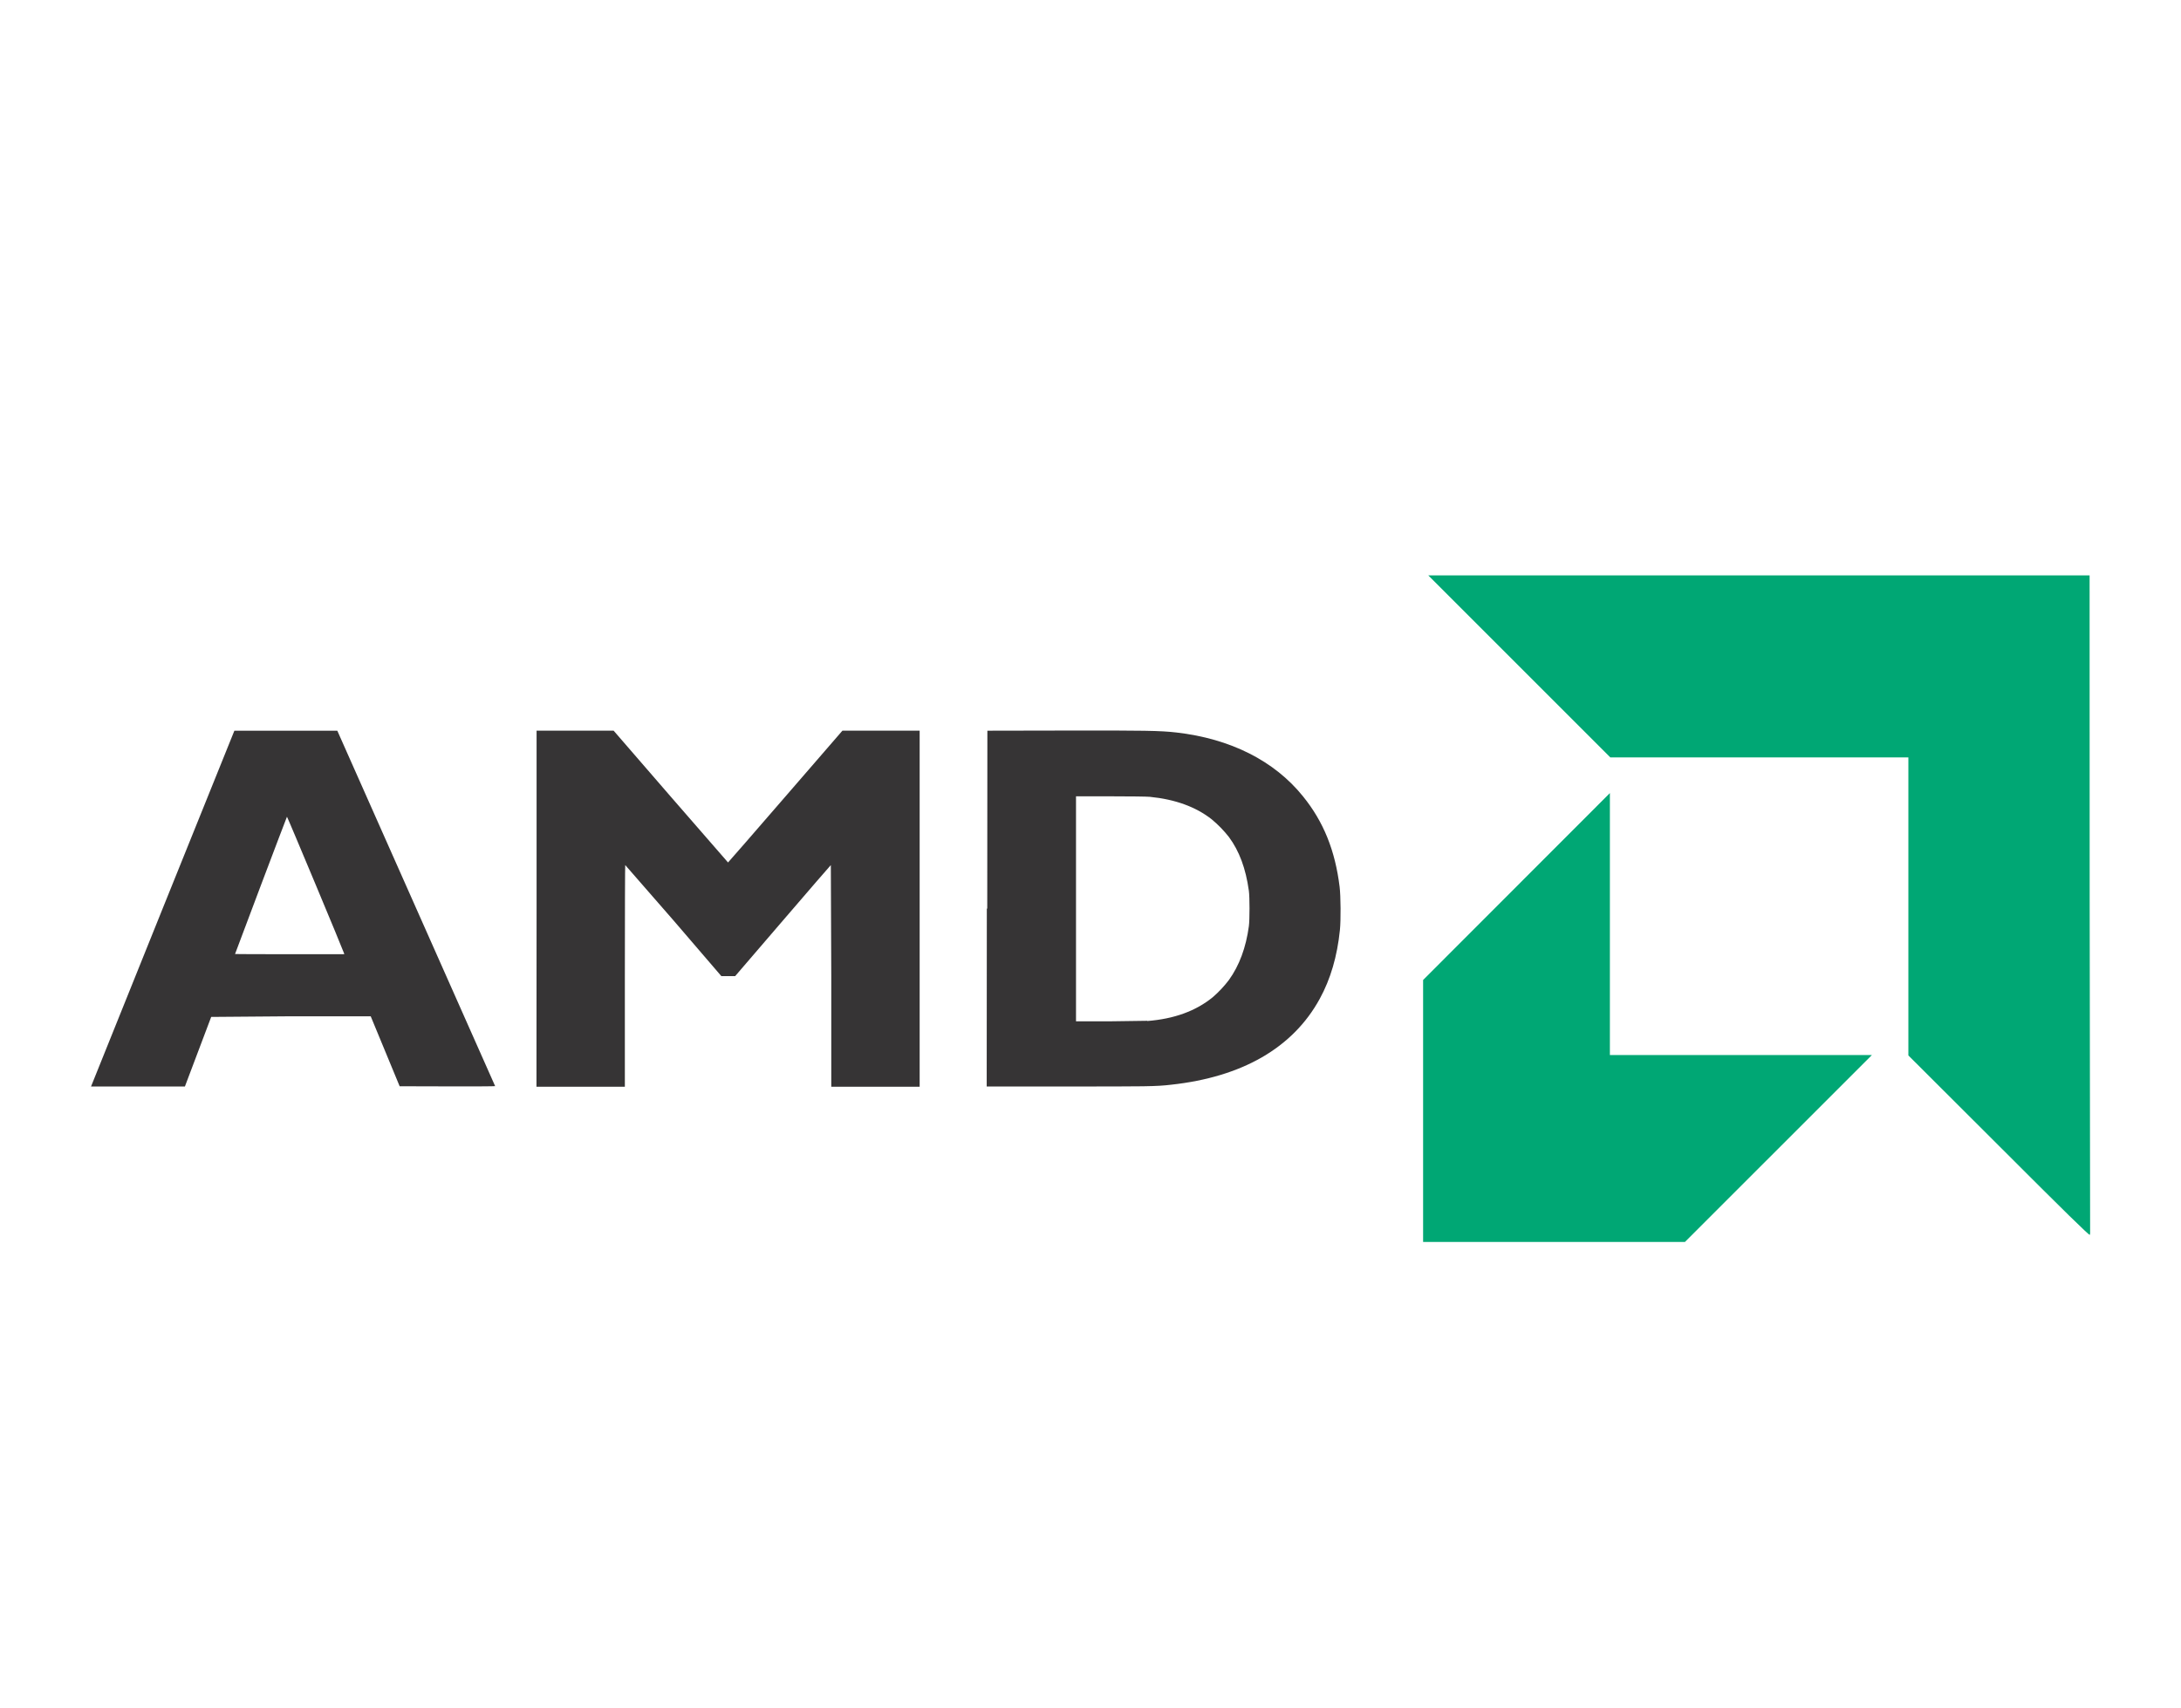 <svg width="120" height="94" viewBox="0 0 120 94" fill="none" xmlns="http://www.w3.org/2000/svg">
<path d="M5.024 59.747C5.034 59.72 6.807 55.315 8.968 49.947L12.896 40.207H18.559L27.243 59.765C27.244 59.777 26.063 59.783 24.617 59.779L21.989 59.772L20.397 55.922H16.015L11.62 55.957L10.174 59.785H5.008L5.024 59.747ZM18.926 52.447C18.886 52.297 15.806 44.924 15.789 44.941C15.772 44.958 12.932 52.469 12.932 52.496C12.932 52.501 14.284 52.506 15.937 52.506H18.942L18.926 52.447ZM29.523 50V40.204H33.761L36.901 43.831L40.057 47.458C40.067 47.458 41.485 45.826 43.212 43.831L46.352 40.204H50.6V59.797H45.737V53.695L45.713 47.602C45.7 47.607 44.51 48.984 43.069 50.662L40.449 53.712H39.689L37.065 50.656L34.4 47.6C34.39 47.599 34.38 50.344 34.38 53.7V59.8H29.517L29.523 50ZM54.319 50.007L54.326 40.207L58.526 40.199C62.95 40.189 63.866 40.206 64.726 40.306C67.701 40.646 70.12 41.866 71.693 43.821C72.827 45.221 73.463 46.807 73.708 48.809C73.768 49.304 73.778 50.642 73.723 51.171C73.576 52.619 73.208 53.876 72.611 54.964C71.134 57.659 68.341 59.264 64.435 59.687C63.598 59.787 63.048 59.785 58.689 59.785H54.289L54.296 49.985L54.319 50.007ZM63.123 56.182C64.595 56.068 65.795 55.632 66.723 54.875C67.05 54.593 67.346 54.278 67.608 53.935C68.188 53.135 68.556 52.137 68.714 50.96C68.761 50.605 68.761 49.36 68.713 49.015C68.543 47.789 68.189 46.835 67.618 46.06C67.336 45.7 67.017 45.372 66.665 45.081C65.792 44.396 64.658 43.984 63.265 43.846C63.1 43.83 62.173 43.818 61.09 43.818H59.203V56.2H60.976L63.123 56.17V56.182Z" fill="#363435"/>
<path d="M78.3 61.133V53.925L88.577 43.64V58.055H102.992L92.706 68.34H78.3V61.133ZM109.984 63.05L105 58.076V41.676H88.6L78.584 31.66H114.971L114.975 49.673L115 67.78C115.005 67.837 115 67.894 114.984 67.949C114.964 68.004 113.664 66.732 109.984 63.05Z" fill="#00A774"/>
</svg>
